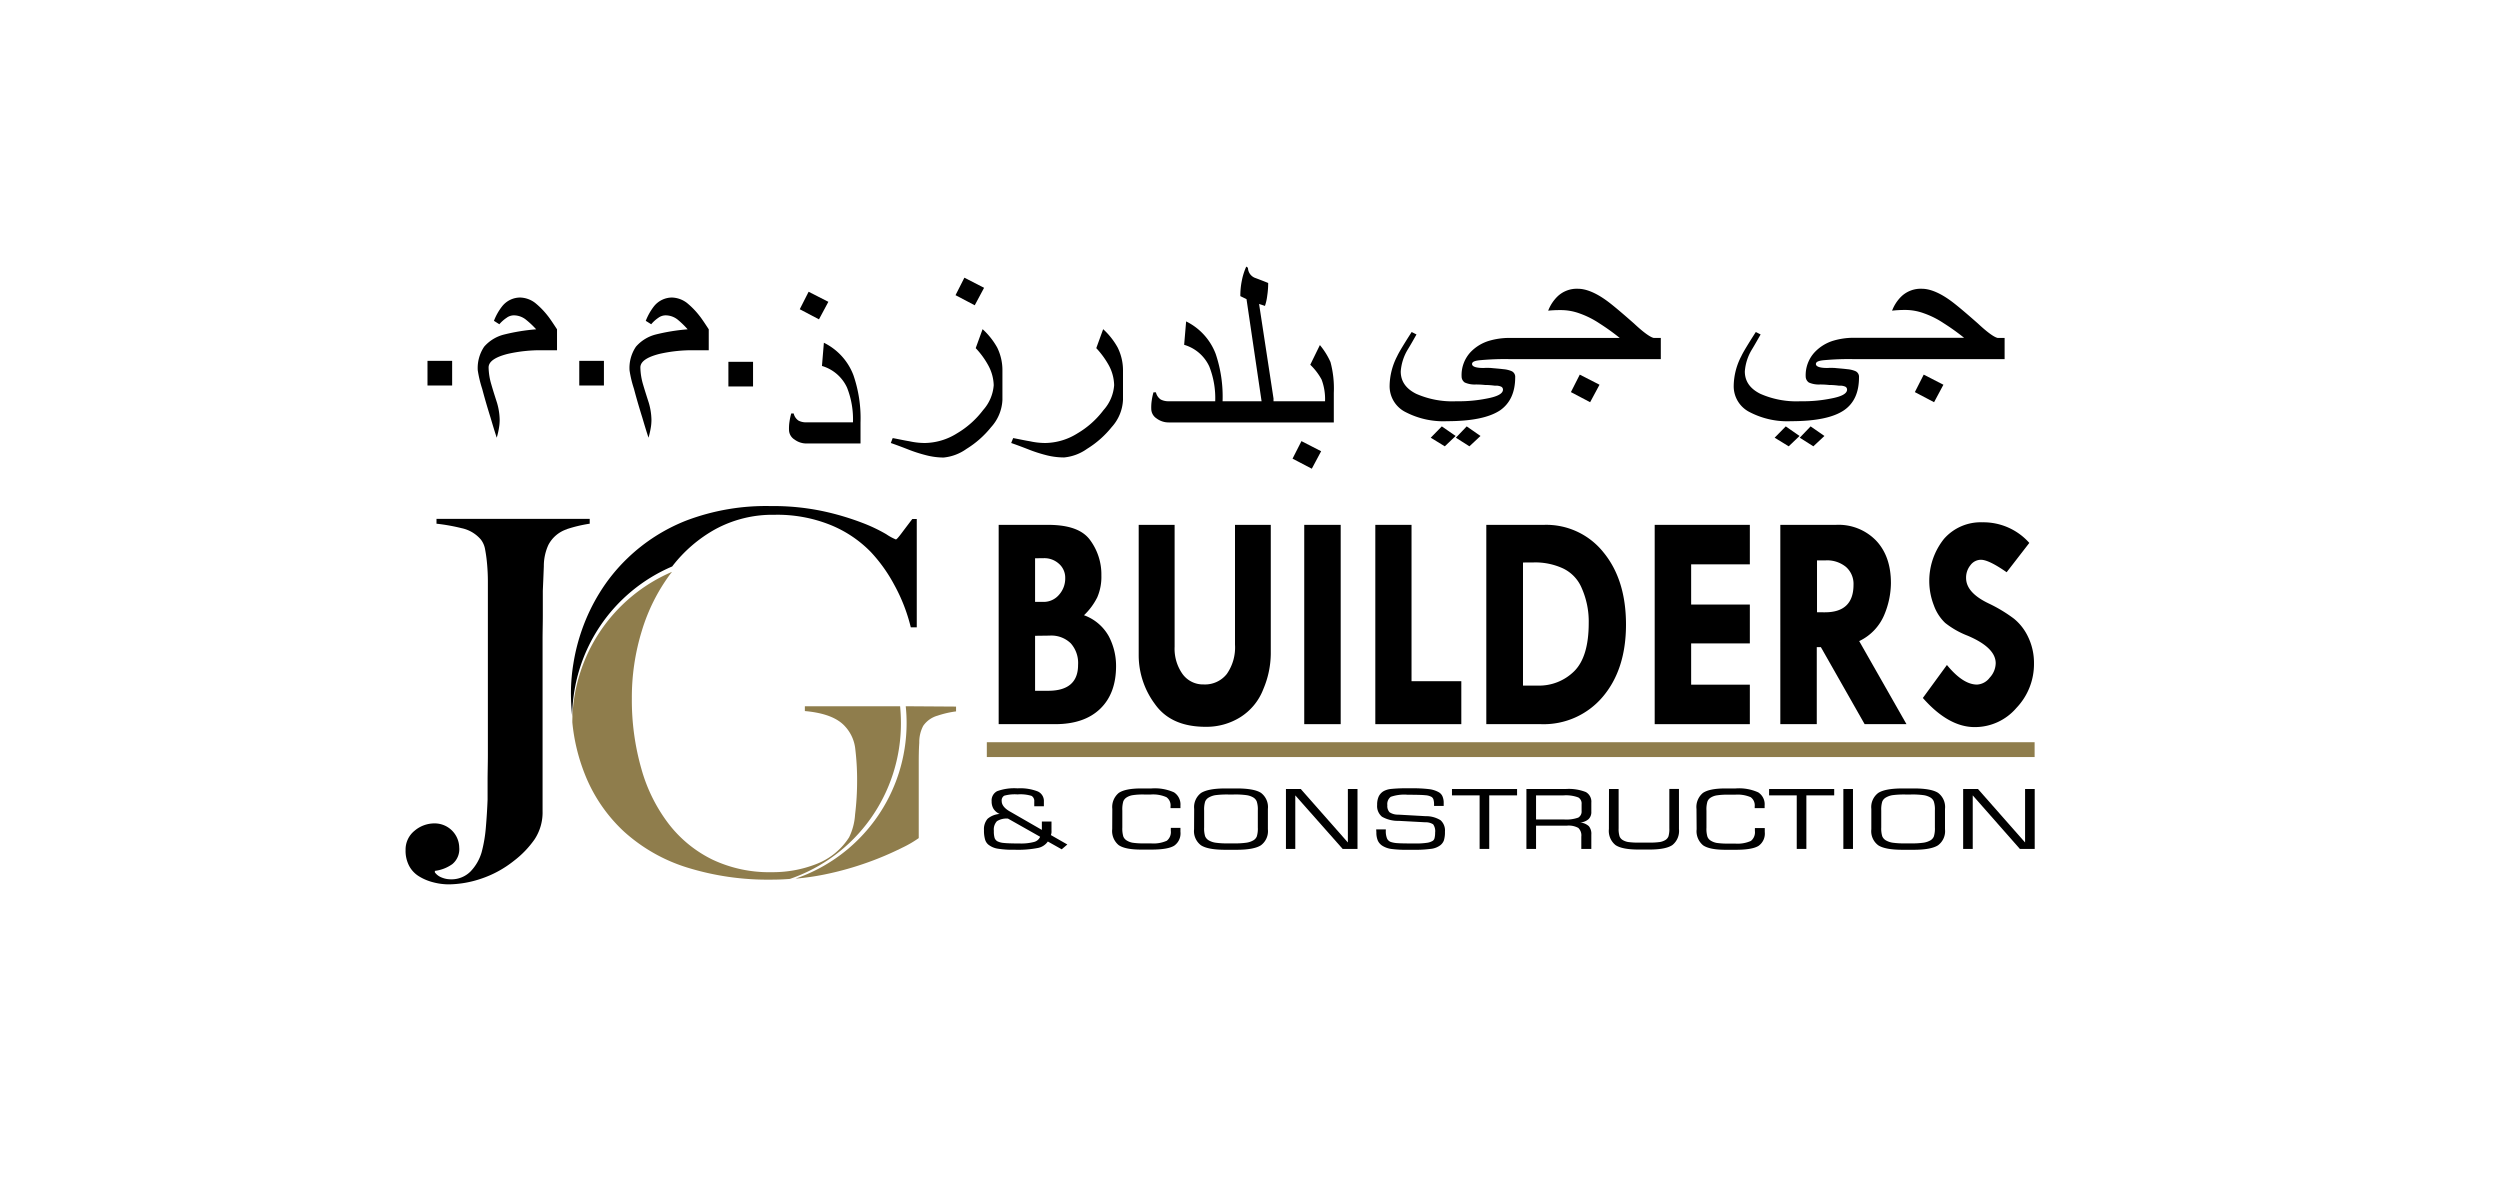 <svg xmlns="http://www.w3.org/2000/svg" id="Layer_1" data-name="Layer 1" viewBox="0 0 519.19 244.48"><defs><style>.cls-1{fill:#8f7d4c;}</style></defs><rect class="cls-1" x="204.94" y="154.14" width="217.6" height="3.08"></rect><path d="M117.79,109.89a6.67,6.67,0,0,0-3.92,3.31,10.53,10.53,0,0,0-.93,4.39c-.07,1.82-.14,3.53-.21,5.11,0,1.73,0,3.43,0,5.12s-.05,3.39-.05,5.11v35.54a10.16,10.16,0,0,1-1.66,5.84,20.07,20.07,0,0,1-4.33,4.49,22.19,22.19,0,0,1-6.88,3.72,21.62,21.62,0,0,1-6.56,1.14,12.77,12.77,0,0,1-3.25-.42,10.52,10.52,0,0,1-2.89-1.19A5.69,5.69,0,0,1,85,179.88a6.72,6.72,0,0,1-.77-3.35,5,5,0,0,1,1.86-4A6.39,6.39,0,0,1,90.31,171,5.1,5.1,0,0,1,95.37,176a4,4,0,0,1-1.44,3.46,7.84,7.84,0,0,1-3.62,1.4v.31a3.14,3.14,0,0,0,1.45,1.08,4.85,4.85,0,0,0,1.75.36A5.59,5.59,0,0,0,97.7,181a9.67,9.67,0,0,0,2.32-4,28.94,28.94,0,0,0,.88-5.16q.25-2.9.36-5.79c0-1,0-2.27,0-3.93s.06-3.44.06-5.37V120.74c0-1.24-.06-2.43-.16-3.56a30.66,30.66,0,0,0-.41-3.05,4.61,4.61,0,0,0-.88-2.07,7.19,7.19,0,0,0-4-2.37,39.77,39.77,0,0,0-5.22-.93v-1h31.82v1a28.79,28.79,0,0,0-4.75,1.13"></path><path d="M139.64,117.58a29.1,29.1,0,0,1,8.91-7.67,24.88,24.88,0,0,1,12.3-3A29.57,29.57,0,0,1,172.42,109a24.57,24.57,0,0,1,8.47,5.68,32.11,32.11,0,0,1,4.85,6.82,35.72,35.72,0,0,1,3.41,8.78h1.24V107.79h-.93c-.89,1.17-1.65,2.17-2.27,3s-1,1.24-1.14,1.24a10.79,10.79,0,0,1-2-1.09,33.49,33.49,0,0,0-5-2.37,55.25,55.25,0,0,0-8-2.38,49.58,49.58,0,0,0-10.95-1.09,46.66,46.66,0,0,0-17.56,3,37.22,37.22,0,0,0-12.19,7.8,36.55,36.55,0,0,0-5.84,7.23,39.41,39.41,0,0,0-3.61,7.54,40.09,40.09,0,0,0-1.81,7.08,38.94,38.94,0,0,0-.52,5.94,50.57,50.57,0,0,0,.26,5.15,34.15,34.15,0,0,1,20.79-31.21"></path><path class="cls-1" d="M188.1,146.67a33.8,33.8,0,0,1,.18,3.51,34.15,34.15,0,0,1-23.07,32.29,51.38,51.38,0,0,0,6.11-.88,65,65,0,0,0,9-2.53,63.85,63.85,0,0,0,6.92-2.95,22.73,22.73,0,0,0,3.56-2.06V159c0-1.58,0-3.16.11-4.75a7.23,7.23,0,0,1,.82-3.51,5.4,5.4,0,0,1,3-2.12,20.08,20.08,0,0,1,3.82-.88v-1Z"></path><path class="cls-1" d="M187.1,150.18c0-1.19-.06-2.36-.17-3.51H167.15v1q6,.53,8.37,3.21a8.17,8.17,0,0,1,2.11,4.75,53,53,0,0,1,.37,6.51,57.31,57.31,0,0,1-.42,7,12.55,12.55,0,0,1-1.24,4.75,14,14,0,0,1-6.76,5.53,24.74,24.74,0,0,1-9.25,1.71A27.52,27.52,0,0,1,148,178.54a25.72,25.72,0,0,1-9.09-7.39,33.74,33.74,0,0,1-5.69-11.41,51.91,51.91,0,0,1-2-14.72,46.92,46.92,0,0,1,2.07-14,38.4,38.4,0,0,1,5.89-11.78l.38-.48A34.1,34.1,0,0,0,118.86,150a39.24,39.24,0,0,0,2.57,10.71,32.55,32.55,0,0,0,8.17,12,35,35,0,0,0,13.06,7.44,56.41,56.41,0,0,0,17.57,2.53q1.91,0,3.81-.15a34.14,34.14,0,0,0,23.06-32.29"></path><path d="M207.4,109h10.22c4.28,0,7.19,1,8.76,3.15a12,12,0,0,1,2.35,7.37,10.69,10.69,0,0,1-.85,4.52,13.4,13.4,0,0,1-2.76,3.73,9.62,9.62,0,0,1,5.15,4.37,13.21,13.21,0,0,1,1.51,6.17q0,5.72-3.31,8.9t-9.32,3.18H207.4Zm7.56,6.94V125h1.73a4.18,4.18,0,0,0,3.22-1.45,5.07,5.07,0,0,0,1.31-3.55,3.82,3.82,0,0,0-1.28-2.9,4.51,4.51,0,0,0-3.19-1.18Zm0,16.1v11.42h2.71q6.22,0,6.22-5.38a6.15,6.15,0,0,0-1.51-4.47A5.78,5.78,0,0,0,218,132Z"></path><path d="M236.48,109h7.46v25.31A9.07,9.07,0,0,0,245.6,140a5.25,5.25,0,0,0,4.36,2.14,5.78,5.78,0,0,0,4.81-2.16,9.61,9.61,0,0,0,1.71-6.1V109h7.43v26.8a19.19,19.19,0,0,1-1.55,7.32,11.9,11.9,0,0,1-4.77,5.82,13.26,13.26,0,0,1-7.2,2q-7.23,0-10.56-4.75a17,17,0,0,1-3.35-10Z"></path><path d="M270.86,109h7.57v41.39h-7.57Z"></path><path d="M285.62,109h7.52v32.47h10.34v8.92H285.62Z"></path><path d="M308.67,109h12A15.18,15.18,0,0,1,333,114.71q4.68,5.7,4.68,15t-4.83,15A16.06,16.06,0,0,1,320,150.39H308.67Zm7.62,7.82v25.56h3a10.34,10.34,0,0,0,7.65-3q3-3,3-10a17.12,17.12,0,0,0-1.44-7.21,7.87,7.87,0,0,0-4.18-4.25,13.77,13.77,0,0,0-5.23-1.12Z"></path><path d="M343.64,109H363.4v8.2H351.21v8.35H363.4v8.07H351.21v8.57H363.4v8.2H343.64Z"></path><path d="M369.73,109H381.3a10.83,10.83,0,0,1,8.33,3.28q3.08,3.27,3.07,8.85a17.41,17.41,0,0,1-1.41,6.62,10.53,10.53,0,0,1-5.18,5.39l9.82,17.25h-8.69l-9.09-16h-.85v16h-7.57Zm7.62,7.38v10.78H379q5.92,0,5.93-5.71a4.7,4.7,0,0,0-1.55-3.7,6.16,6.16,0,0,0-4.27-1.37Z"></path><path d="M421.44,112.75l-4.71,6.09c-2.47-1.73-4.26-2.59-5.34-2.59a2.72,2.72,0,0,0-2.17,1.12,4.07,4.07,0,0,0-.91,2.66q0,3.06,4.71,5.3a30.51,30.51,0,0,1,5.21,3.14,10.81,10.81,0,0,1,3,3.89,12.39,12.39,0,0,1,1.18,5.39,13.18,13.18,0,0,1-3.65,9.27A11.35,11.35,0,0,1,410.1,151q-5.44,0-10.77-6.05l5-6.85c2.23,2.72,4.31,4.07,6.26,4.07a3.52,3.52,0,0,0,2.62-1.43,4.52,4.52,0,0,0,1.25-3q0-3.24-5.8-5.71a17.89,17.89,0,0,1-4.7-2.67,9.43,9.43,0,0,1-2.34-3.63,14,14,0,0,1,2.1-13.82,10.13,10.13,0,0,1,8-3.44A12.75,12.75,0,0,1,421.44,112.75Z"></path><path d="M217.61,174.76a3.26,3.26,0,0,1-2,1.33,21.58,21.58,0,0,1-4.91.38,19.12,19.12,0,0,1-3.61-.24,4.18,4.18,0,0,1-1.83-.82,2.14,2.14,0,0,1-.69-1.09,6.57,6.57,0,0,1-.22-1.92,3.28,3.28,0,0,1,.75-2.36,4.31,4.31,0,0,1,2.5-1,2.9,2.9,0,0,1-1.26-1.05,2.93,2.93,0,0,1-.4-1.59,2.15,2.15,0,0,1,1.14-2.09,10.38,10.38,0,0,1,4.24-.59,10,10,0,0,1,4.19.64,2.16,2.16,0,0,1,1.28,2.08v1h-2v-.95a1.25,1.25,0,0,0-.55-1.2,7.73,7.73,0,0,0-2.91-.31,8.12,8.12,0,0,0-2.78.27,1.14,1.14,0,0,0-.52,1.11c0,.8.57,1.52,1.7,2.17l.13.07,6.51,3.75v-1.73h2v1.83a3.82,3.82,0,0,1,0,.43c0,.16-.07.34-.12.55l3.41,1.95-1.17,1Zm-1.63-1L209.33,170a3.78,3.78,0,0,0-2.29.54,2.53,2.53,0,0,0-.64,2,4.77,4.77,0,0,0,.16,1.49,1.31,1.31,0,0,0,.55.67,3.52,3.52,0,0,0,1.34.36c.61.07,1.72.11,3.31.11a10.4,10.4,0,0,0,3-.32A1.86,1.86,0,0,0,216,173.8Z"></path><path d="M231,168a3.8,3.8,0,0,1,1.33-3.32c.89-.62,2.45-.94,4.69-.94h2.11a9.72,9.72,0,0,1,4.68.81,3,3,0,0,1,1.34,2.74v.54h-2.06v-.34a2.08,2.08,0,0,0-.84-1.93A6.85,6.85,0,0,0,239,165h-1.39a13.78,13.78,0,0,0-2.39.14,3.31,3.31,0,0,0-1.24.46,1.76,1.76,0,0,0-.7.83,6,6,0,0,0-.2,1.88v3.54a5.91,5.91,0,0,0,.2,1.86,1.71,1.71,0,0,0,.7.83,3.48,3.48,0,0,0,1.21.47,14.62,14.62,0,0,0,2.42.14H239a6.75,6.75,0,0,0,3.32-.55,2.31,2.31,0,0,0,.83-2.08c0-.15,0-.27,0-.36a1.64,1.64,0,0,0,0-.23h2v.82a3.11,3.11,0,0,1-1.3,2.88c-.87.54-2.44.81-4.72.81H237c-2.24,0-3.8-.31-4.69-.94a3.8,3.8,0,0,1-1.33-3.32Z"></path><path d="M248,168a3.69,3.69,0,0,1,1.43-3.32c1-.62,2.65-.94,5.09-.94h2.27q3.69,0,5.1.93a3.69,3.69,0,0,1,1.42,3.33v4.22a3.65,3.65,0,0,1-1.44,3.32q-1.44.94-5.08.94H254.5c-2.44,0-4.13-.31-5.09-.94a3.67,3.67,0,0,1-1.43-3.32Zm8.2-3h-1.11a18.24,18.24,0,0,0-2.7.14,4,4,0,0,0-1.35.48,1.74,1.74,0,0,0-.76.85,5.69,5.69,0,0,0-.21,1.85v3.53a5.5,5.5,0,0,0,.21,1.83,1.83,1.83,0,0,0,.76.85,4,4,0,0,0,1.35.47,16.61,16.61,0,0,0,2.7.15h1.11a16.61,16.61,0,0,0,2.7-.15,4,4,0,0,0,1.37-.47,1.7,1.7,0,0,0,.74-.83,5.52,5.52,0,0,0,.21-1.85v-3.54a5.32,5.32,0,0,0-.22-1.85,1.74,1.74,0,0,0-.75-.86,3.9,3.9,0,0,0-1.35-.46A16.76,16.76,0,0,0,256.18,165Z"></path><path d="M267.06,176.3V163.86h3.08l9.78,11.1v-11.1h2V176.3h-3.08L269,165.18V176.3Z"></path><path d="M285.8,172.25h2v.23a4,4,0,0,0,.25,1.64,1.36,1.36,0,0,0,.8.74,5.31,5.31,0,0,0,1.34.24c.61.05,1.86.07,3.75.07a14.88,14.88,0,0,0,2.39-.14,3,3,0,0,0,1.26-.44,1,1,0,0,0,.34-.57,4.46,4.46,0,0,0,.11-1.09,2.47,2.47,0,0,0-.41-1.74,2.84,2.84,0,0,0-1.61-.42l-5.56-.3a6.64,6.64,0,0,1-3.46-.86,2.87,2.87,0,0,1-1-2.45,4.06,4.06,0,0,1,.32-1.74,2.62,2.62,0,0,1,1-1.1,4,4,0,0,1,1.53-.47,29.26,29.26,0,0,1,3.46-.14H293a28.33,28.33,0,0,1,3.91.19,5.39,5.39,0,0,1,1.89.63,1.79,1.79,0,0,1,.77.86,3.31,3.31,0,0,1,.25,1.38v.37c0,.09,0,.16,0,.23h-2v-.31a3.48,3.48,0,0,0-.12-1,1,1,0,0,0-.37-.54,3,3,0,0,0-1.34-.37c-.64-.07-1.86-.1-3.65-.1a8.52,8.52,0,0,0-3.51.43,1.87,1.87,0,0,0-.71,1.74,1.89,1.89,0,0,0,.46,1.47,3.13,3.13,0,0,0,1.8.49l5.68.32a5.66,5.66,0,0,1,3.12.85,2.86,2.86,0,0,1,.9,2.38,5.61,5.61,0,0,1-.23,1.83,2.34,2.34,0,0,1-.76,1,4,4,0,0,1-1.77.71,25.54,25.54,0,0,1-4,.21h-.9a23.61,23.61,0,0,1-3.53-.18,4.76,4.76,0,0,1-1.73-.61,2.54,2.54,0,0,1-1-1.08,4.19,4.19,0,0,1-.32-1.74Z"></path><path d="M301.54,165.18v-1.32h13.52v1.32h-5.78V176.3h-2V165.18Z"></path><path d="M317,176.3V163.86h8.15a9.62,9.62,0,0,1,4.19.63,2.29,2.29,0,0,1,1.14,2.21v1.88a2,2,0,0,1-.57,1.53,2.91,2.91,0,0,1-1.76.7,3.15,3.15,0,0,1,1.81.76,2.46,2.46,0,0,1,.52,1.74v3h-2.08v-2.56a2.16,2.16,0,0,0-.62-1.81,4.15,4.15,0,0,0-2.39-.47H319v4.84Zm7.75-11.12H319v5h5.76a7.37,7.37,0,0,0,3-.38,1.45,1.45,0,0,0,.7-1.38V167a1.45,1.45,0,0,0-.68-1.39A7.32,7.32,0,0,0,324.71,165.18Z"></path><path d="M334.15,163.86h2V172a5.22,5.22,0,0,0,.19,1.68,1.57,1.57,0,0,0,.65.77,3.25,3.25,0,0,0,1.16.42,15.19,15.19,0,0,0,2.32.12h1.89a15.41,15.41,0,0,0,2.34-.12,3.25,3.25,0,0,0,1.16-.42,1.58,1.58,0,0,0,.64-.76,5.41,5.41,0,0,0,.18-1.69v-8.16h2v8.33a3.74,3.74,0,0,1-1.36,3.32c-.91.63-2.52.94-4.82.94h-2.19c-2.3,0-3.91-.31-4.82-.94a3.77,3.77,0,0,1-1.36-3.32Z"></path><path d="M352.32,168a3.8,3.8,0,0,1,1.33-3.32c.89-.62,2.45-.94,4.69-.94h2.11a9.72,9.72,0,0,1,4.68.81,2.93,2.93,0,0,1,1.34,2.74v.54h-2.06v-.34a2.1,2.1,0,0,0-.83-1.93,6.9,6.9,0,0,0-3.28-.52h-1.39a13.57,13.57,0,0,0-2.38.14,3.29,3.29,0,0,0-1.25.46,1.68,1.68,0,0,0-.69.83,5.73,5.73,0,0,0-.2,1.88v3.54a5.62,5.62,0,0,0,.2,1.86,1.64,1.64,0,0,0,.69.83,3.48,3.48,0,0,0,1.21.47,14.62,14.62,0,0,0,2.42.14h1.39a6.75,6.75,0,0,0,3.32-.55,2.31,2.31,0,0,0,.83-2.08c0-.15,0-.27,0-.36a1.64,1.64,0,0,0,0-.23h2.05v.82a3.11,3.11,0,0,1-1.3,2.88c-.87.54-2.44.81-4.72.81h-2.11c-2.24,0-3.8-.31-4.69-.94a3.8,3.8,0,0,1-1.33-3.32Z"></path><path d="M367.4,165.18v-1.32h13.52v1.32h-5.78V176.3h-2V165.18Z"></path><path d="M382.82,176.3V163.86h2V176.3Z"></path><path d="M388.63,168a3.67,3.67,0,0,1,1.43-3.32c.95-.62,2.64-.94,5.08-.94h2.28q3.68,0,5.09.93a3.67,3.67,0,0,1,1.42,3.33v4.22a3.65,3.65,0,0,1-1.44,3.32q-1.44.94-5.07.94h-2.28q-3.66,0-5.08-.94a3.65,3.65,0,0,1-1.43-3.32Zm8.19-3h-1.11a18.24,18.24,0,0,0-2.7.14,4.06,4.06,0,0,0-1.35.48,1.74,1.74,0,0,0-.76.85,5.69,5.69,0,0,0-.21,1.85v3.53a5.5,5.5,0,0,0,.21,1.83,1.83,1.83,0,0,0,.76.85A4.06,4.06,0,0,0,393,175a16.61,16.61,0,0,0,2.7.15h1.11a16.61,16.61,0,0,0,2.7-.15,4.15,4.15,0,0,0,1.38-.47,1.72,1.72,0,0,0,.73-.83,5.52,5.52,0,0,0,.21-1.85v-3.54a5.32,5.32,0,0,0-.22-1.85,1.69,1.69,0,0,0-.75-.86,3.9,3.9,0,0,0-1.35-.46A16.76,16.76,0,0,0,396.82,165Z"></path><path d="M407.7,176.3V163.86h3.08l9.78,11.1v-11.1h2V176.3h-3.08l-9.79-11.12V176.3Z"></path><path d="M177.24,77.93a12.38,12.38,0,0,0-6.14-6.75L170.7,76a8.29,8.29,0,0,1,5.21,4.5,17.87,17.87,0,0,1,1.23,7.21h-9.67a3.35,3.35,0,0,1-1.64-.36,2.44,2.44,0,0,1-1-1.48h-.51a12.91,12.91,0,0,0-.36,1.69,9.27,9.27,0,0,0-.1,1.74A2.39,2.39,0,0,0,165,91.28a4.12,4.12,0,0,0,2.55.82h11.16V87.75A27.49,27.49,0,0,0,177.24,77.93Z"></path><polygon points="172.03 62.68 167.93 60.59 166.09 64.22 170.08 66.32 172.03 62.68"></polygon><path d="M204.06,68.36l-1.43,3.94a17,17,0,0,1,2.61,3.58A9.05,9.05,0,0,1,206.37,80a8.7,8.7,0,0,1-2.2,5.16A18.69,18.69,0,0,1,198.74,90a12.86,12.86,0,0,1-6.65,2,14.89,14.89,0,0,1-3.22-.36c-1.23-.2-2.35-.46-3.48-.66L185,92c1.18.41,2.4.87,3.58,1.33a30.38,30.38,0,0,0,3.63,1.18,14.88,14.88,0,0,0,3.74.51,9.79,9.79,0,0,0,4.76-1.79,20,20,0,0,0,5.11-4.51,9,9,0,0,0,2.36-5.67V77a10.65,10.65,0,0,0-1.08-4.81A15,15,0,0,0,204.06,68.36Z"></path><polygon points="204.37 59.77 200.28 57.67 198.44 61.3 202.43 63.4 204.37 59.77"></polygon><path d="M232.1,72.15a15,15,0,0,0-3-3.79l-1.43,3.94a17.76,17.76,0,0,1,2.61,3.58A9,9,0,0,1,231.38,80a8.64,8.64,0,0,1-2.2,5.16A18.52,18.52,0,0,1,223.76,90a12.86,12.86,0,0,1-6.65,2,14.82,14.82,0,0,1-3.22-.36c-1.23-.2-2.36-.46-3.48-.66L210,92c1.18.41,2.4.87,3.58,1.33a30.38,30.38,0,0,0,3.63,1.18A14.88,14.88,0,0,0,221,95a9.79,9.79,0,0,0,4.76-1.79,20,20,0,0,0,5.11-4.51,9,9,0,0,0,2.35-5.67V77A10.65,10.65,0,0,0,232.1,72.15Z"></path><path d="M276.31,75.19a15.24,15.24,0,0,0-2.2-3.53l-2,4.09a12.37,12.37,0,0,1,2.35,3.07,11.5,11.5,0,0,1,.72,4.51h-10.7v-.57l-3-19.64,1.22.41a10.13,10.13,0,0,0,.47-2.1,17.14,17.14,0,0,0,.2-2.66c-.87-.36-1.69-.67-2.56-1a2.31,2.31,0,0,1-1.64-2.15l-.35-.26a13.43,13.43,0,0,0-.92,2.92,15.24,15.24,0,0,0-.31,3.22l1.28.62L262,83.33H253.9a27.76,27.76,0,0,0-1.43-9.83,12.41,12.41,0,0,0-6.14-6.75l-.41,4.86a8.31,8.31,0,0,1,5.22,4.5,17.93,17.93,0,0,1,1.23,7.22H242.7a3.44,3.44,0,0,1-1.64-.36,2.45,2.45,0,0,1-1-1.49h-.51a11.73,11.73,0,0,0-.36,1.69,9.32,9.32,0,0,0-.1,1.74,2.4,2.4,0,0,0,1.12,2,4.16,4.16,0,0,0,2.56.82H277V81.59A21.13,21.13,0,0,0,276.31,75.19Z"></path><polygon points="268.43 95.25 272.43 97.34 274.37 93.71 270.28 91.61 268.43 95.25"></polygon><polygon points="297.13 90.9 300.05 92.69 302.3 90.54 299.43 88.55 297.13 90.9"></polygon><polygon points="302.35 90.9 305.16 92.69 307.46 90.54 304.6 88.55 302.35 90.9"></polygon><path d="M343.43,70.18c-.71-.16-2.1-1.13-4.09-3-2.61-2.3-4.5-3.89-5.63-4.71-2.3-1.68-4.35-2.5-6-2.5a5.79,5.79,0,0,0-4.29,1.63,8.35,8.35,0,0,0-1.9,2.92A22.63,22.63,0,0,1,324,64.4a11.34,11.34,0,0,1,4.09.71,18.38,18.38,0,0,1,4,2,47.4,47.4,0,0,1,4.29,3.07h-23a14.77,14.77,0,0,0-4,.56,8.82,8.82,0,0,0-4,2.41,7,7,0,0,0-1.84,5.06,1.51,1.51,0,0,0,.66,1.23,5.06,5.06,0,0,0,2.3.41,17.88,17.88,0,0,1,1.9.1c.92,0,1.63.1,2.09.15a2.52,2.52,0,0,1,1.28.21.66.66,0,0,1,.36.61c0,.82-1.12,1.43-3.32,1.84a29.53,29.53,0,0,1-6.35.57,18.57,18.57,0,0,1-8.34-1.54c-2.15-1.07-3.22-2.61-3.22-4.65a10.25,10.25,0,0,1,1.43-4.51c.62-1,1.23-2.09,1.84-3.17l-1-.51c-1.64,2.56-2.66,4.25-3,5a13.76,13.76,0,0,0-1.58,6.14A6,6,0,0,0,292,85.63a17,17,0,0,0,8.55,1.84q7.67,0,11.05-2.3c2-1.43,3.07-3.69,3.07-6.81a1.29,1.29,0,0,0-.72-1.27,5.44,5.44,0,0,0-1.64-.41c-1.38-.16-2.25-.21-2.66-.26a14.11,14.11,0,0,0-1.58,0c-1.59,0-2.36-.31-2.36-.82s.67-.72,1.95-.82a55.89,55.89,0,0,1,5.78-.2h31.47V70.18Z"></path><polygon points="326.24 81.43 330.23 83.53 332.18 79.9 328.08 77.8 326.24 81.43"></polygon><polygon points="368.55 90.9 371.47 92.69 373.72 90.54 370.86 88.55 368.55 90.9"></polygon><polygon points="373.77 90.9 376.59 92.69 378.89 90.54 376.02 88.55 373.77 90.9"></polygon><path d="M414.86,70.18c-.72-.16-2.1-1.13-4.1-3-2.61-2.3-4.5-3.89-5.63-4.71-2.3-1.68-4.34-2.5-6-2.5a5.81,5.81,0,0,0-4.3,1.63,8.2,8.2,0,0,0-1.89,2.92,22.63,22.63,0,0,1,2.56-.15,11.34,11.34,0,0,1,4.09.71,18.11,18.11,0,0,1,4,2,46,46,0,0,1,4.3,3.07h-23a14.77,14.77,0,0,0-4,.56,8.87,8.87,0,0,0-4,2.41A7,7,0,0,0,375,78.21a1.54,1.54,0,0,0,.66,1.23,5.11,5.11,0,0,0,2.31.41,17.74,17.74,0,0,1,1.89.1c.92,0,1.64.1,2.1.15a2.57,2.57,0,0,1,1.28.21.67.67,0,0,1,.35.61c0,.82-1.12,1.43-3.32,1.84a29.43,29.43,0,0,1-6.34.57,18.54,18.54,0,0,1-8.34-1.54c-2.15-1.07-3.23-2.61-3.23-4.65a10.16,10.16,0,0,1,1.44-4.51c.61-1,1.22-2.09,1.84-3.17l-1-.51c-1.64,2.56-2.66,4.25-3,5a13.65,13.65,0,0,0-1.59,6.14,6,6,0,0,0,3.38,5.53A16.92,16.92,0,0,0,372,87.47q7.68,0,11-2.3c2.05-1.43,3.07-3.69,3.07-6.81a1.28,1.28,0,0,0-.71-1.27,5.44,5.44,0,0,0-1.64-.41c-1.38-.16-2.25-.21-2.66-.26a14.3,14.3,0,0,0-1.59,0c-1.58,0-2.35-.31-2.35-.82s.66-.72,1.94-.82a56,56,0,0,1,5.78-.2h31.47V70.18Z"></path><polygon points="397.67 81.43 401.66 83.53 403.6 79.9 399.51 77.8 397.67 81.43"></polygon><rect x="88.78" y="74.94" width="5.12" height="5.12"></rect><path d="M111.14,62.91A5.35,5.35,0,0,0,108,61.79a4.8,4.8,0,0,0-3.73,1.84,11.55,11.55,0,0,0-1.69,3l1.12.71A7.32,7.32,0,0,1,105.21,66a2.56,2.56,0,0,1,1.53-.51,4.06,4.06,0,0,1,2.61,1,18.15,18.15,0,0,1,2,1.9,40.85,40.85,0,0,0-6.6,1.07A8.06,8.06,0,0,0,100.55,72a7.91,7.91,0,0,0-1.33,4.91,24.36,24.36,0,0,0,.92,3.84c.36,1.38.92,3.38,1.74,6,.41,1.39.82,2.77,1.28,4.15a16,16,0,0,0,.46-2,9.72,9.72,0,0,0,.15-1.74,13.22,13.22,0,0,0-.56-3.53c-.41-1.28-.82-2.55-1.17-3.78a13.26,13.26,0,0,1-.57-3.53c0-1.23,1.33-2.15,3.94-2.82a30.57,30.57,0,0,1,7.27-.76h3V68.39c-.87-1.33-1.48-2.25-1.94-2.82A16.42,16.42,0,0,0,111.14,62.91Z"></path><rect x="120.3" y="74.94" width="5.12" height="5.12"></rect><rect x="151.27" y="75.14" width="5.12" height="5.12"></rect><path d="M142.66,62.91a5.38,5.38,0,0,0-3.12-1.12,4.83,4.83,0,0,0-3.74,1.84,12.16,12.16,0,0,0-1.69,3l1.13.71A7.07,7.07,0,0,1,136.72,66a2.58,2.58,0,0,1,1.54-.51,4.06,4.06,0,0,1,2.61,1,18.51,18.51,0,0,1,1.94,1.9,40.85,40.85,0,0,0-6.6,1.07A8.07,8.07,0,0,0,132.07,72a7.91,7.91,0,0,0-1.33,4.91,23.16,23.16,0,0,0,.92,3.84c.36,1.38.92,3.38,1.74,6,.41,1.39.82,2.77,1.28,4.15a18,18,0,0,0,.46-2,9.72,9.72,0,0,0,.15-1.74,13.22,13.22,0,0,0-.56-3.53c-.41-1.28-.82-2.55-1.18-3.78a13.22,13.22,0,0,1-.56-3.53c0-1.23,1.33-2.15,3.94-2.82a30.54,30.54,0,0,1,7.26-.76h3V68.39c-.87-1.33-1.48-2.25-1.94-2.82A16.42,16.42,0,0,0,142.66,62.91Z"></path></svg>
